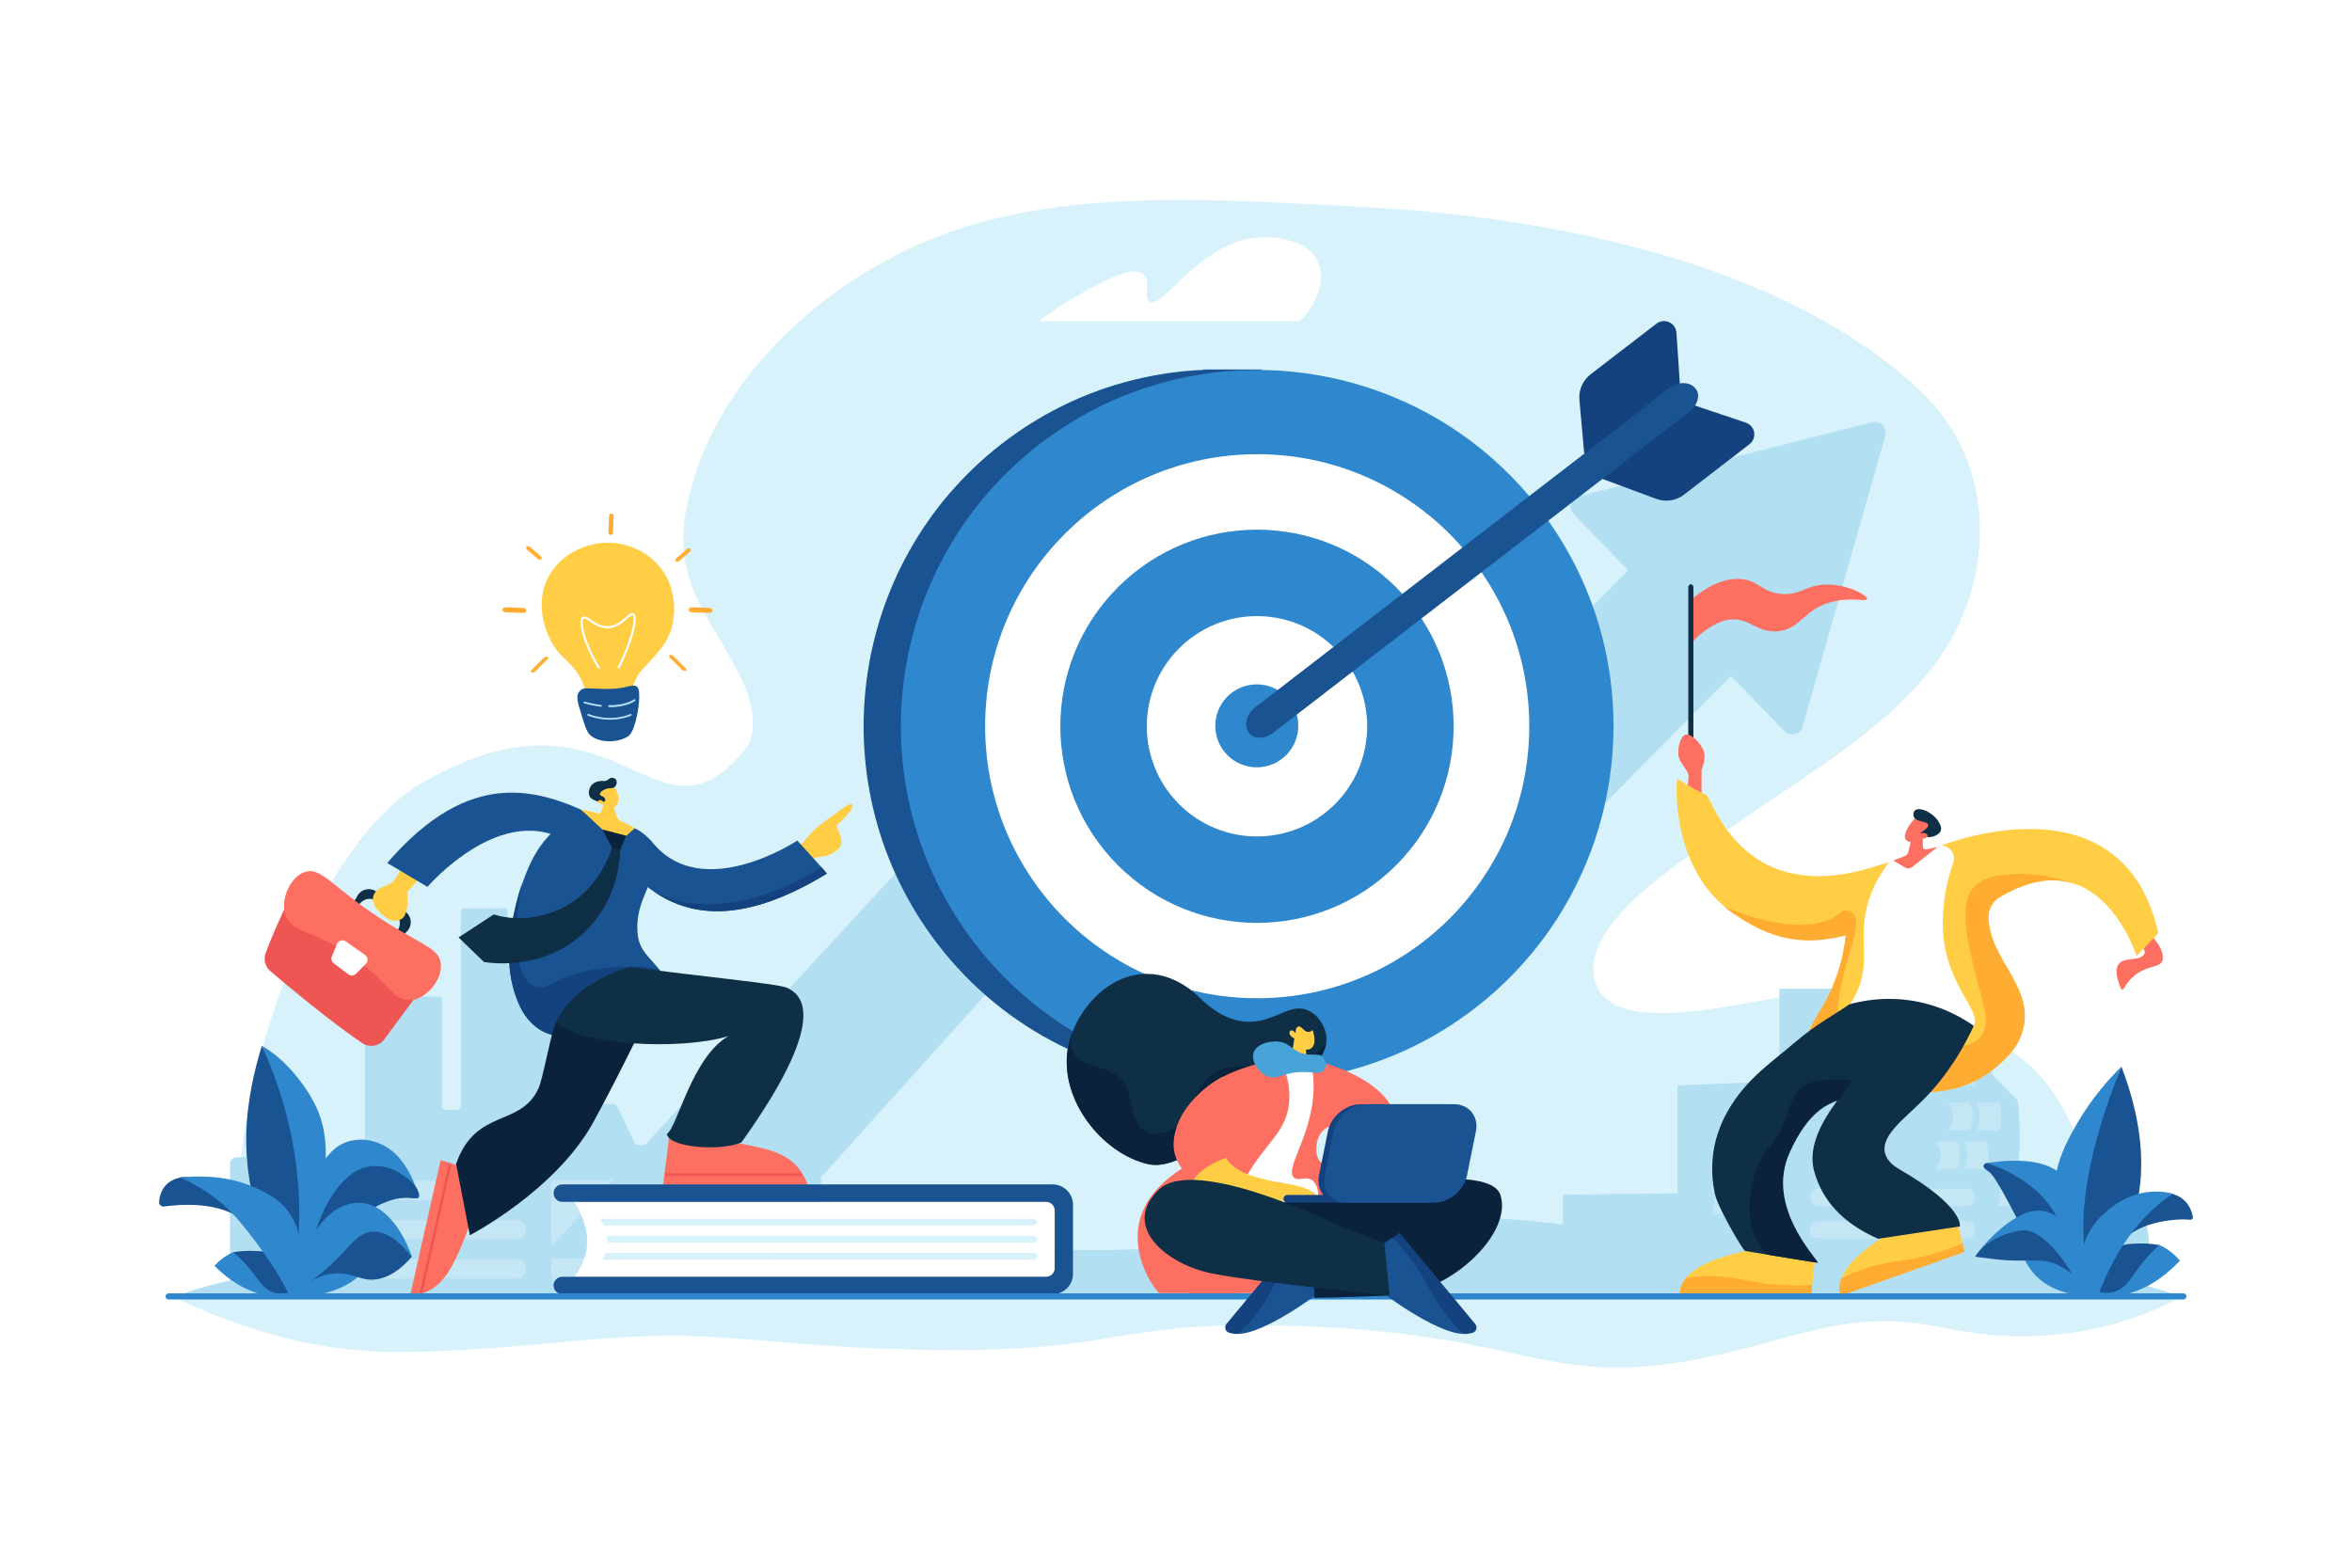 <?xml version="1.0" encoding="utf-8"?>
<!-- Generator: Adobe Illustrator 24.1.2, SVG Export Plug-In . SVG Version: 6.00 Build 0)  -->
<svg version="1.1" xmlns="http://www.w3.org/2000/svg" xmlns:xlink="http://www.w3.org/1999/xlink" x="0px" y="0px"
	 viewBox="0 0 2475 1650" style="enable-background:new 0 0 2475 1650;" xml:space="preserve">
<style type="text/css">
	.st0{fill:#FFFFFF;}
	.st1{fill:#D8F2FB;}
	.st2{fill:#B3DFF2;}
	.st3{opacity:0.22;fill:#B3DFF2;}
	.st4{opacity:0.22;fill:#FFFFFF;}
	.st5{fill:#1A5392;}
	.st6{fill:#2F87CE;}
	.st7{fill:#13427F;}
	.st8{fill:#FFCE45;}
	.st9{fill:#FFAC33;}
	.st10{fill:#0F2F46;}
	.st11{fill:#EF5552;}
	.st12{fill:#FD6F61;}
	.st13{fill:#0A223C;}
	.st14{clip-path:url(#SVGID_2_);}
	.st15{fill:#48A4D8;}
</style>
<g id="Background">
	<g>
		<g>
			<rect class="st0" width="2475" height="1650"/>
		</g>
	</g>
</g>
<g id="Illustration">
	<g>
		<path class="st1" d="M2127.41,1114.24c-70.56-54.6-152.04-71.55-239.63-66.28c-44.28,2.66-187.32,47.13-208.51-12.82
			c-22.87-64.7,109.89-141.29,150.1-169.63c68.17-48.04,144.79-90.97,198.63-156.07c74.24-89.76,76.57-220.08-8.19-299.19
			c-93.3-87.08-228.05-136.33-350.83-162.42c-78.89-16.76-161.2-26.54-241.76-30.41c-141.57-6.81-304.19-20.79-439.21,31.05
			C866.62,295.08,750.4,399.9,723.15,530.66c-18.07,86.74,27.81,119.32,59.76,189.9c8.02,17.72,15.6,49.84,1.57,67.46
			c-95.09,119.39-134.76-85.3-342.41,37.31c-117.27,69.25-206.79,339.68-188.89,480.19c0.75,5.86,4.48,29.33,10.12,58.33h1903.23
			c3.73-4,7.27-8.91,10.55-13.74C2223,1282.49,2191.52,1163.85,2127.41,1114.24z"/>
		<path class="st2" d="M2292.66,1363.62c-101.03-33.55-181.19-39.96-236.05-39.52c-38.59,0.31-69.85-26.38-196.8-18.25
			c-144.54,9.25-164.24-22.44-329.1-24.84c-221.78-3.22-209.38,38.19-402.1,34.55c-252.91-4.78-238.25-50.38-394.36-34.56
			c-156.11,15.82-195.35,60.3-287.8,48.16c-37.49-4.92-82.81,2.72-146.36,9.08c-49.17,4.92-88,16.33-113.4,25.36
			c279.99,0.13,779.71,0.25,1059.7,0.25C1520.53,1363.87,2018.52,1363.75,2292.66,1363.62z"/>
		<g>
			<path class="st2" d="M1872.35,1040.65h73.85c1.64,0,2.96,1.33,2.96,2.97v54.34c0,1.64,1.33,2.97,2.97,2.97h10.5
				c0.81,0,1.58-0.33,2.14-0.92c10.22-10.68,20.44-21.35,30.66-32.03c0.35-0.36,0.6-0.8,0.73-1.29c0.96-3.71,1.85-62.13,1.9-67.88
				c0.05-4.86-0.51-9.13-1.24-12.63c-0.38-1.83,1.03-3.55,2.91-3.55H2064c1.87,0,3.26,1.71,2.91,3.54
				c-1.53,7.86-2.72,71.07-2.62,82.11c0.1,10.38,1.33,19.49,2.85,26.95c0.28,1.38,1.5,2.37,2.91,2.37h23.1
				c1.79,0,3.16,1.58,2.94,3.36c-0.38,3-0.66,6.23-0.78,9.66c-0.26,7.37,0.28,13.94,1.11,19.5c0.09,0.62,0.38,1.18,0.82,1.63
				c8.4,8.56,16.81,17.13,25.21,25.69c0.34,0.35,0.6,0.77,0.73,1.24c1.45,4.96,3.84,51.45,0.8,63.33c-0.48,1.88,0.92,3.72,2.87,3.72
				h18.18c2.03,0,3.48,2,2.81,3.92c-1.55,4.43-3.07,10.61-3.07,18.06c0.01,8.62,2.06,15.54,3.82,20c0.45,1.14,1.54,1.89,2.76,1.89
				h100.05c1.28,0,2.41,0.82,2.82,2.03c3.04,9.08,5.88,20.53,7,33.92c2.06,24.74-2.69,45.11-7.01,58.19
				c-0.4,1.22-1.53,2.04-2.81,2.04l-606.64,0.49l0-108.86l120.48-1.46l0-113.51l107.1-4.48L1872.35,1040.65z"/>
			<path class="st3" d="M1787.59,1236.88h23.46c1.22-2.86,2.85-7.68,2.97-13.83c0.13-6.89-1.7-12.25-2.97-15.22
				c-7.82,0-15.64,0-23.46,0c1.58,1.63,4.24,4.85,5.35,9.6C1795.35,1227.69,1788.45,1235.89,1787.59,1236.88z"/>
			<path class="st3" d="M1791.81,1189.73h23.46c1.3-4.25,2.66-10.71,2.03-18.51c-0.33-4.11-1.14-7.66-2.03-10.54
				c-7.82,0-15.64,0-23.46,0c1.04,2.61,2.08,6.01,2.54,10.07C1795.3,1179.16,1793.27,1185.97,1791.81,1189.73z"/>
			<path class="st3" d="M1774.24,1277.7h23.46c1.22-2.86,2.85-7.68,2.97-13.83c0.13-6.89-1.7-12.25-2.97-15.22
				c-7.82,0-15.64,0-23.46,0c1.58,1.63,4.24,4.85,5.35,9.6C1782,1268.5,1775.1,1276.71,1774.24,1277.7z"/>
			<g>
				<path class="st4" d="M2080.34,1189.89h23.46c1.3-4.25,2.66-10.71,2.03-18.51c-0.33-4.11-1.14-7.66-2.03-10.54
					c-7.82,0-15.64,0-23.46,0c1.04,2.61,2.08,6.01,2.54,10.07C2083.84,1179.32,2081.81,1186.13,2080.34,1189.89z"/>
				<path class="st4" d="M2049.43,1189.89h23.46c1.22-2.86,2.85-7.68,2.97-13.83c0.13-6.89-1.7-12.25-2.97-15.22
					c-7.82,0-15.64,0-23.46,0c1.58,1.63,4.24,4.85,5.35,9.6C2057.19,1180.7,2050.29,1188.91,2049.43,1189.89z"/>
				<path class="st4" d="M2101.81,1269.19h23.46c1.3-4.25,2.66-10.71,2.03-18.51c-0.33-4.11-1.14-7.66-2.03-10.54
					c-7.82,0-15.64,0-23.46,0c1.04,2.61,2.08,6.01,2.54,10.07C2105.31,1258.62,2103.28,1265.43,2101.81,1269.19z"/>
				<path class="st4" d="M2053.65,1142.74h23.46c1.3-4.25,2.66-10.71,2.03-18.51c-0.33-4.11-1.14-7.66-2.03-10.54
					c-7.82,0-15.64,0-23.46,0c1.04,2.61,2.08,6.01,2.54,10.07C2057.15,1132.17,2055.12,1138.98,2053.65,1142.74z"/>
				<path class="st4" d="M2067,1230.71h23.46c1.3-4.25,2.66-10.71,2.03-18.51c-0.33-4.11-1.14-7.66-2.03-10.54
					c-7.82,0-15.64,0-23.46,0c1.04,2.61,2.08,6.01,2.54,10.07C2070.5,1220.14,2068.46,1226.95,2067,1230.71z"/>
				<path class="st4" d="M2036.09,1230.71h23.46c1.22-2.86,2.85-7.68,2.97-13.83c0.13-6.89-1.7-12.25-2.97-15.22
					c-7.82,0-15.64,0-23.46,0c1.58,1.63,4.24,4.85,5.35,9.6C2043.85,1221.52,2036.94,1229.72,2036.09,1230.71z"/>
				<path class="st4" d="M1814.16,1237.19h23.46c1.3-4.25,2.66-10.71,2.03-18.51c-0.33-4.11-1.14-7.66-2.03-10.54
					c-7.82,0-15.64,0-23.46,0c1.04,2.61,2.08,6.01,2.54,10.07C1817.65,1226.62,1815.62,1233.43,1814.16,1237.19z"/>
				<path class="st4" d="M1800.81,1278.01h23.46c1.3-4.25,2.66-10.71,2.03-18.51c-0.33-4.11-1.14-7.66-2.03-10.54
					c-7.82,0-15.64,0-23.46,0c1.04,2.61,2.08,6.01,2.54,10.07C1804.31,1267.44,1802.27,1274.25,1800.81,1278.01z"/>
				<path class="st4" d="M1913.68,1269.44h155.77c5.08,0,9.23-4.15,9.23-9.23c0-5.08-4.15-9.23-9.23-9.23h-155.77
					c-5.08,0-9.23,4.15-9.23,9.23C1904.45,1265.29,1908.61,1269.44,1913.68,1269.44z"/>
				<path class="st4" d="M1913.68,1303.62h155.77c5.08,0,9.23-4.15,9.23-9.23c0-5.08-4.15-9.23-9.23-9.23h-155.77
					c-5.08,0-9.23,4.15-9.23,9.23C1904.45,1299.46,1908.61,1303.62,1913.68,1303.62z"/>
			</g>
		</g>
		<g>
			<path class="st2" d="M861.52,1218h-43.6c-1.81,0-3.92-1.99-3.92-3.8v-49.05c0-1.81-0.83-3.15-2.64-3.15h-87.63
				c-1.81,0-3.73,1.34-3.73,3.15v36.58c0,1.81-1.01,3.27-2.82,3.27h-46.1c-1.26,0-2.4-0.71-2.95-1.84l-19.06-39.35
				c-0.55-1.13-1.69-1.81-2.95-1.81h-12.74c-1.81,0-3.38-1.55-3.38-3.36v-46.31c0-1.81-1.36-3.33-3.18-3.33h-7.35
				c-1.81,0-3.48-1.42-3.48-3.23v-25.42c0-1.81-1.27-3.36-3.08-3.36h-22.64c-1.81,0-3.29-1.39-3.29-3.2v-52.39
				c0-1.81-1.46-3.42-3.27-3.42h-46.27c-1.81,0-3.47-1.33-3.47-3.14v-56c0-1.81-1.28-2.87-3.09-2.87h-42.1
				c-1.81,0-3.82,1.06-3.82,2.87v204.73c0,2.42-1.43,4.41-3.85,4.41h-12.78c-1.81,0-3.37-1.48-3.37-3.29v-113.02
				c0-1.81-1.37-2.69-3.18-2.69h-73.84c-1.81,0-3.97,0.88-3.97,2.69v162.51c0,1.81-0.77,3.8-2.58,3.8H249.33
				c-3.87,0-7.33,3-7.33,6.87v132.54c0,1.86,0.9,3.64,2.22,4.96c1.32,1.32,3.18,2.05,5.04,2.05l343.48-0.28l268.36,0.36
				c1.81,0,2.9-1.47,2.9-3.28v-140.46C864,1218.94,863.33,1218,861.52,1218z"/>
			<g>
				<path class="st4" d="M698.36,1348.67H585.13c-2.78,0-5.05-2.27-5.05-5.05v-96.79c0-2.78,2.27-5.05,5.05-5.05h113.23
					c2.78,0,5.05,2.27,5.05,5.05v96.79C703.41,1346.4,701.14,1348.67,698.36,1348.67z"/>
				<path class="st4" d="M544.79,1262.96H276.9c-4.7,0-8.54-4.59-8.54-10.2c0-5.61,3.84-10.2,8.54-10.2h267.88
					c4.7,0,8.54,4.59,8.54,10.2C553.33,1258.37,549.48,1262.96,544.79,1262.96z"/>
				<path class="st4" d="M544.79,1304.37H276.9c-4.7,0-8.54-4.59-8.54-10.2c0-5.61,3.84-10.2,8.54-10.2h267.88
					c4.7,0,8.54,4.59,8.54,10.2C553.33,1299.78,549.48,1304.37,544.79,1304.37z"/>
				<path class="st4" d="M544.79,1345.78H276.9c-4.7,0-8.54-4.59-8.54-10.2c0-5.61,3.84-10.2,8.54-10.2h267.88
					c4.7,0,8.54,4.59,8.54,10.2C553.33,1341.19,549.48,1345.78,544.79,1345.78z"/>
				<path class="st4" d="M595.22,1198.87h-25.93c-1.43-4.7-2.94-11.84-2.24-20.46c0.37-4.54,1.26-8.47,2.24-11.65
					c8.64,0,17.29,0,25.93,0c-1.15,2.88-2.3,6.64-2.81,11.13C591.35,1187.19,593.6,1194.71,595.22,1198.87z"/>
				<path class="st4" d="M616.18,1154.61h-25.93c-1.35-3.16-3.15-8.48-3.28-15.28c-0.14-7.61,1.88-13.54,3.28-16.82
					c8.64,0,17.29,0,25.93,0c-1.75,1.8-4.68,5.36-5.92,10.61C607.61,1144.45,615.24,1153.52,616.18,1154.61z"/>
				<path class="st4" d="M799.09,1214.4h-25.93c-1.35-3.16-3.15-8.48-3.28-15.28c-0.14-7.61,1.88-13.54,3.28-16.82
					c8.64,0,17.29,0,25.93,0c-1.75,1.8-4.68,5.36-5.92,10.61C790.51,1204.24,798.14,1213.31,799.09,1214.4z"/>
				<path class="st4" d="M814.62,1268.75h-25.93c-1.43-4.7-2.94-11.84-2.24-20.46c0.37-4.54,1.26-8.47,2.24-11.65
					c8.64,0,17.29,0,25.93,0c-1.15,2.88-2.3,6.64-2.81,11.13C810.75,1257.07,812.99,1264.59,814.62,1268.75z"/>
				<path class="st4" d="M848.78,1268.75h-25.93c-1.35-3.16-3.15-8.48-3.28-15.28c-0.14-7.61,1.88-13.54,3.28-16.82
					c8.64,0,17.29,0,25.93,0c-1.75,1.8-4.68,5.36-5.92,10.61C840.2,1258.59,847.83,1267.66,848.78,1268.75z"/>
				<path class="st4" d="M799.86,1315.34h-25.93c-1.43-4.7-2.94-11.84-2.24-20.46c0.37-4.54,1.26-8.47,2.24-11.65
					c8.64,0,17.29,0,25.93,0c-1.15,2.88-2.3,6.64-2.81,11.13C796,1303.66,798.24,1311.18,799.86,1315.34z"/>
				<path class="st4" d="M834.03,1315.34H808.1c-1.35-3.16-3.15-8.48-3.28-15.28c-0.14-7.61,1.88-13.54,3.28-16.82
					c8.64,0,17.29,0,25.93,0c-1.75,1.8-4.68,5.36-5.92,10.61C825.45,1305.18,833.08,1314.25,834.03,1315.34z"/>
			</g>
		</g>
		<path class="st2" d="M1981.1,447.53c-2.83-2.91-6.99-4.1-10.93-3.1l-308.76,77.81c-3.94,0.99-7.04,4.01-8.15,7.91
			c-1.11,3.9-0.05,8.1,2.78,11.02l57.29,59.03l-263.8,266.58c-4.5,4.55-10.64,6.87-17.05,6.87H994.69c-6.7,0-13.09,2.8-17.63,7.73
			l-408.32,443.26h218.23l259.17-287.9c4.55-5.05,11.02-7.93,17.81-7.93h433.32c6.4,0,12.54-2.32,17.05-6.87l307.09-310.5
			l56.39,58.16c2.83,2.91,6.99,4.13,10.93,3.14c3.94-0.99,7.04-3.99,8.15-7.9l87-306.29
			C1984.99,454.63,1983.93,450.44,1981.1,447.53z"/>
		<g>
			<path class="st5" d="M1576.38,535.4c-64.16-83.74-156.55-133.05-253.31-144.03l5.8-2.5h-33.58c-9.4,0-18.82,0-28.24,0h-0.77
				l0.11,0.43c-28.47,1.13-56.92,5.73-84.75,13.49c-45.04,12.57-88.47,34.04-127.78,64.54
				c-162.94,126.44-193.17,361.94-67.54,525.92c71.63,93.49,178.46,143.59,287.27,145.94l5.04-0.13c1.84,0.01,3.68-0.2,5.52-0.2
				h48.7l-6.03-2.54c64.17-7.88,127.13-32.56,182.04-75.17c60.97-47.31,103.35-109.82,125.94-178.19
				C1672.58,768.58,1655,638.03,1576.38,535.4z"/>
			<path class="st6" d="M1678.66,883.02c-22.74,68.37-65.39,130.94-126.75,178.25c-163.99,126.45-399.43,96.02-525.88-67.97
				C899.59,829.32,930.02,593.87,1094,467.43c39.56-30.5,83.27-51.87,128.6-64.44c142.63-39.56,301.33,7.97,397.28,132.41
				C1699.01,638.03,1716.7,768.64,1678.66,883.02z"/>
			<circle class="st0" cx="1322.95" cy="764.35" r="286.29"/>
			
				<ellipse transform="matrix(0.707 -0.707 0.707 0.707 -152.991 1159.342)" class="st6" cx="1322.95" cy="764.35" rx="206.97" ry="206.97"/>
			
				<ellipse transform="matrix(0.707 -0.707 0.707 0.707 -152.991 1159.342)" class="st0" cx="1322.95" cy="764.35" rx="115.97" ry="115.97"/>
			
				<ellipse transform="matrix(0.993 -0.115 0.115 0.993 -79.076 157.102)" class="st6" cx="1322.95" cy="764.35" rx="43.68" ry="43.68"/>
			<g>
				<g>
					<path class="st7" d="M1768.9,421.96l-89.34,68.89l-9.39,7.24l-2.63-21.35l-0.54-0.01v-0.01l-4.98-55.93
						c-1.03-10.38,3.63-20.55,11.88-26.91l69.14-53.21c3.81-2.94,9-3.54,13.38-1.56c2.01,0.91,3.76,2.29,5.05,4
						c1.52,1.99,2.47,4.42,2.64,7.01L1768.9,421.96z"/>
					<path class="st7" d="M1840.99,467.51l-69.01,53.21c-8.26,6.36-19.21,8.03-28.99,4.4l-72.82-27.03l9.39-7.24l89.34-68.89
						l68.27,22.88c1.73,0.58,3.29,1.5,4.6,2.68c2.14,1.94,3.61,4.56,4.11,7.51C1846.68,459.77,1844.79,464.57,1840.99,467.51z"/>
				</g>
				<path class="st5" d="M1784.59,409.53l-0.79-1.02c-5-6.48-17.59-7.46-26.74-0.4l-436.73,336.76
					c-9.15,7.06-11.41,19.48-6.41,25.96l0.79,1.02c5,6.48,16.47,6.02,25.63-1.04l436.74-336.76
					C1786.23,426.99,1789.59,416.01,1784.59,409.53z"/>
			</g>
		</g>
		<g>
			<g>
				<g>
					<path class="st8" d="M662.53,739.69c0.54-10.78,5.36-24.82,10.55-31.54c5.19-6.72,10.9-10.75,23.95-27.55
						c15.07-19.39,17.52-53.7,1.18-78.6c-13.71-20.9-38.46-31.84-62.34-30.64c-26.11,1.3-51.31,17.13-61.19,40.88
						c-11.54,27.73-0.24,61.59,17.15,78.73c8.78,8.66,18.33,17.46,22.16,29.82c3.68,11.92,3.54,17.28,6.01,24.99
						c2.47,7.71,11.2,15.12,21.03,15.65C650.28,761.92,662,750.47,662.53,739.69z"/>
					<path class="st0" d="M629.58,703.9l1.91-1.18c-8.5-13.76-13-25.07-15.27-32.14c-3.1-9.64-3.49-15.71-2.83-18.18
						c0.18-0.66,0.41-0.99,0.57-1.08c1.45-0.78,3.88,0.87,6.97,2.95c4.59,3.1,10.87,7.35,19.22,6.95
						c9.03-0.43,15.29-5.97,19.85-10.01c2.46-2.18,4.8-4.25,5.9-3.72c0.08,0.04,0.27,0.24,0.45,0.75
						c1.71,4.86-1.32,23.38-16.65,54.49l2.01,0.99c14.64-29.71,18.95-49.97,16.75-56.22c-0.36-1.02-0.9-1.7-1.62-2.04
						c-2.45-1.13-4.92,1.05-8.34,4.08c-4.32,3.82-10.23,9.05-18.47,9.45c-7.6,0.37-13.29-3.48-17.85-6.57
						c-3.71-2.51-6.64-4.49-9.29-3.07c-0.79,0.42-1.35,1.25-1.68,2.48C609.48,658.28,614.03,678.72,629.58,703.9z"/>
					<path class="st5" d="M670.95,723.47c-4.22-4.95-11.13,1.6-30.2,1.64c-22.37,0.05-27.26-2.73-31.03,2.81
						c-0.63,0.92-4.3,3.04-0.34,16c4.79,15.7,7.3,26.24,12.07,30.19c9.74,8.06,28.86,7.96,39.84,0.67
						C669.57,769.3,675.82,729.18,670.95,723.47z"/>
				</g>
				<g>
					<path class="st2" d="M632.34,743.8c0.48,0,0.89-0.36,0.94-0.84c0.06-0.52-0.32-0.99-0.84-1.05
						c-5.48-0.61-11.29-1.78-17.26-3.46c-0.5-0.14-1.03,0.15-1.17,0.66c-0.14,0.5,0.15,1.03,0.66,1.17
						c6.07,1.71,11.98,2.89,17.57,3.52C632.27,743.8,632.31,743.8,632.34,743.8z"/>
				</g>
				<g>
					<path class="st2" d="M641.55,744.33c18.06,0,26.42-6.38,26.78-6.66c0.41-0.32,0.49-0.92,0.16-1.33
						c-0.32-0.41-0.92-0.62-1.33-0.3l0,0c-0.08,0.06-8.45,6.52-26.21,6.11c0,0-0.01,0-0.01,0c-0.52,0-0.94,0.56-0.95,1.08
						c0,0.52,0.42,1.02,0.94,1.02C641.14,744.26,641.34,744.33,641.55,744.33z"/>
				</g>
				<g>
					<path class="st2" d="M641.84,757.52c3.46,0,6.52-0.28,9.08-0.66c8.07-1.19,12.94-3.54,13.15-3.64c0.47-0.23,0.67-0.8,0.44-1.27
						c-0.23-0.47-0.8-0.67-1.27-0.44l0,0c-0.05,0.02-4.87,2.34-12.67,3.48c-7.19,1.05-18.46,1.3-31.33-3.52
						c-0.49-0.18-1.04,0.07-1.22,0.56c-0.18,0.49,0.07,1.04,0.56,1.22C627.28,756.51,635.27,757.52,641.84,757.52z"/>
				</g>
			</g>
			<g>
				<path class="st9" d="M711.74,587.51c-1.11,0.94-1.42,2.4-0.69,3.25l0.02,0.03c0.73,0.85,2.21,0.78,3.32-0.17l11.52-9.83
					c1.11-0.94,1.42-2.4,0.69-3.25l-0.02-0.03c-0.73-0.85-2.21-0.78-3.32,0.17L711.74,587.51z"/>
				<path class="st9" d="M568.92,585.32c1.11,0.94,1.42,2.4,0.69,3.25l-0.02,0.03c-0.73,0.85-2.21,0.78-3.32-0.17l-11.52-9.83
					c-1.11-0.94-1.42-2.4-0.69-3.25l0.02-0.03c0.73-0.85,2.21-0.78,3.32,0.17L568.92,585.32z"/>
				<path class="st9" d="M728.12,639.15c-1.78-0.07-3.26,1.06-3.32,2.51l0,0.05c-0.05,1.45,1.35,2.68,3.12,2.75l18.52,0.68
					c1.78,0.07,3.26-1.06,3.32-2.51l0-0.05c0.05-1.45-1.35-2.68-3.12-2.75L728.12,639.15z"/>
				<path class="st9" d="M532.01,639.15c-1.78-0.07-3.26,1.06-3.32,2.51l0,0.05c-0.05,1.45,1.35,2.68,3.12,2.75l18.52,0.68
					c1.78,0.07,3.26-1.06,3.32-2.51l0-0.05c0.05-1.45-1.35-2.68-3.12-2.75L532.01,639.15z"/>
				<path class="st9" d="M645.64,543.53c0.06-1.61-0.96-2.95-2.28-3l-0.04,0c-1.32-0.05-2.43,1.22-2.49,2.83l-0.62,16.77
					c-0.06,1.61,0.96,2.96,2.28,3l0.04,0c1.32,0.05,2.43-1.22,2.49-2.83L645.64,543.53z"/>
				<g>
					<path class="st9" d="M704.76,689.44l0.03-0.01c1.1-0.37,2.96,0.29,4.15,1.47l12.44,12.3c1.19,1.18,1.27,2.44,0.17,2.81
						l-0.03,0.01c-1.1,0.37-2.96-0.29-4.15-1.47l-12.44-12.3C703.74,691.07,703.66,689.81,704.76,689.44z"/>
					<path class="st9" d="M559.49,705.03l12.44-12.3c1.19-1.18,3.05-1.84,4.15-1.47l0.03,0.01c1.1,0.37,1.02,1.63-0.17,2.81
						l-12.44,12.3c-1.19,1.18-3.05,1.84-4.15,1.47l-0.03-0.01C558.22,707.47,558.3,706.21,559.49,705.03z"/>
				</g>
			</g>
		</g>
		<g>
			<path class="st0" d="M1367.89,338.01c19.36-19.54,26.96-44.53,18.76-62.47c-10.75-23.49-45.14-27.29-64.83-25.39
				c-60.44,5.82-98.69,76.44-112.38,67.53c-6.76-4.4,2.59-21.64-6.48-29.17c-10.37-8.61-34.5,3.98-59.43,17.29
				c-21.78,11.63-38.65,23.42-50.18,32.21H1367.89z"/>
		</g>
		<g>
			<path class="st8" d="M833.59,895.13l12.05-8.87c0,0,8.98-12.58,20.78-20.76c11.8-8.18,28.96-23.01,30.7-18.14
				c1.65,4.62-13.64,18.36-16.19,21.07c-2.54,2.71,11.21,17.06,0.07,26.26c-11.13,9.2-18.64,5.57-24.14,8.89
				c-5.49,3.33-9.18,8.48-9.18,8.48L833.59,895.13z"/>
			<g>
				<path class="st10" d="M370.92,951.28l4.6-7.19c3.43-7.92,13.25-10.73,20.35-5.82l30.47,21.06c6.92,4.78,7.93,14.62,2.13,20.71
					l-6.17,6.48l-5.33-5.28l0.6-0.72c5.2-6.23,3.88-15.59-2.84-20.13l-17.83-12.04c-6.27-4.24-14.79-2.58-19.02,3.69l-1.17,1.74
					L370.92,951.28z"/>
				<path class="st11" d="M315.88,922.52c0,0-23.86,46.69-36.38,80.67c-2.48,6.72-0.5,14.29,4.96,18.93
					c18.93,16.1,64.3,54,96.74,75.76c7.58,5.08,17.82,3.32,23.24-4.02l56.52-76.45L315.88,922.52z"/>
				<path class="st12" d="M320.32,917.95c-14.9,5.36-25,28-20.29,44.24c5.77,19.9,29.8,16.48,68.36,42.55
					c38.88,26.29,45.03,50.44,64.77,47.88c16.82-2.18,32.56-22.33,30.69-38.51c-1.84-15.89-19.68-19.57-57.37-43.34
					C350.67,935.58,338.58,911.38,320.32,917.95z"/>
				<path class="st0" d="M354.69,993.48l-5.46,13.15c-1.07,2.59-0.26,5.57,1.97,7.26l15.38,11.61c2.45,1.85,5.9,1.61,8.07-0.57
					l10.35-10.42c2.68-2.7,2.29-7.16-0.81-9.35l-20.27-14.33C360.7,988.54,356.21,989.84,354.69,993.48z"/>
			</g>
			<path class="st8" d="M423.52,912.45c-1.59,2.81-3.27,5.57-5.04,8.27c-2.62,4-4.5,7.88-9.03,10c-4.75,2.22-9.92,3.33-13.64,7.31
				c-5.39,5.77-3.86,13.26,0.8,18.79c4.07,4.83,10.81,11.24,17.24,12.39c3.4,0.61,8.94-1.13,11.01-4.1
				c6.16-8.83,3.53-25.97,3.53-25.97l28.21-32.2L423.52,912.45z"/>
			<path class="st5" d="M624.88,858.24c6.77,3.2,10.14,5.59,14.93,9.09c0.18,0.36,4.66,10.8-4.36,21.54
				c-8.47,10.08-28.05,2.93-35.65-0.93c0.06-0.07,0.11-0.13,0.13-0.15c0.01-0.01,0.01-0.01,0.01-0.01
				c-70.06-47.43-150.16,45.63-150.16,45.63l-42.31-25.1C495.36,806.36,566.76,830.79,624.88,858.24z"/>
			<path class="st5" d="M652.19,873.53c12.67-11.98,33.47,11.9,33.46,11.9c52.2,66.58,153.38-0.75,153.38-0.75l25.38,28.13l2.25,2.5
				c0.03,0.04,0.07,0.08,0.11,0.12l3.53,3.91c-0.18,0.11-0.37,0.22-0.55,0.33c-85.03,51.81-140.49,46.08-180.4,19.64
				c-13.83-9.15-25.79-20.79-36.48-33.38c-3.84-4.52-7.5-9.19-10.99-13.98C641.84,891.55,642,883.18,652.19,873.53z"/>
			<path class="st5" d="M549.81,929.44l-0.01,0.03c-2.38,7.15-4.66,14.33-6.43,21.52c-8.74,35.45-12.47,71.26,2.78,105.94
				c7.12,16.21,19.5,29.21,37.3,32.92c20.22,4.23,42.14-2.96,60.96-9.93c19.95-7.37,71.66-29.14,50.07-58.53
				c-0.03-0.04-0.07-0.09-0.1-0.13c-9.03-12.17-20.47-19.39-23.02-35.49c-2.29-14.51,0.84-29.63,6.62-42.98
				c7-16.2,13.18-34.59,1.79-50.45c-1.58-2.2-3.47-4.37-5.68-6.49c-11.72-11.25-29.74-24.26-46.19-26.68
				c-13.87-2.05-29.04,2.55-39.95,11.03C568.74,885.14,557.37,906.74,549.81,929.44z"/>
			<path class="st7" d="M549.38,929.33c-2.41,7.14-4.45,14.4-6.22,21.59c-8.74,35.45-12.36,71.3,2.88,105.97
				c7.12,16.21,19.56,29.23,37.36,32.94c20.22,4.23,42.16-2.95,60.99-9.92c19.95-7.37,71.67-29.14,50.08-58.52
				c-5.01-2.1-11.8-3.54-20.91-3.83c-39.31-1.27-73.08,5.68-94.33,18.79c-8.3,5.11-19.13,3.11-25.04-4.64
				C543.07,1017.1,538.91,984.69,549.38,929.33z"/>
			<g>
				<path class="st12" d="M508.87,1234.89c-4.22,20.01-13.07,56.14-29.4,89.95c-6.55,13.56-14.41,26.97-29.61,34.32
					c-7.12,3.44-13.79,4.56-18.43,4.95c10.76-47.69,21.52-95.38,32.27-143.07C478.76,1225.66,493.82,1230.27,508.87,1234.89z"/>
				<path class="st11" d="M472.02,1226.57l-29.93,132.66c-0.16,0.72,0.29,1.43,1.01,1.59c0.72,0.16,1.43-0.29,1.59-1.01
					l29.93-132.66c0.16-0.72-0.29-1.43-1.01-1.59C472.9,1225.4,472.19,1225.85,472.02,1226.57z"/>
			</g>
			<path class="st13" d="M494.43,1300.11c0,0,90.82-47.18,130.3-119.64c15.45-28.35,30.6-58.22,43.32-84.08
				c19.8-40.24,33.72-70.78,33.72-70.78l-0.98-0.36c-21.97-7.95-40.37-5.03-60.49,2.98c-12.33,6.52-26.97,14.47-37.24,24
				c-2.98,2.76-5.49,6.93-8.31,10.5c-2.88,4.36-6.95,7.69-9.09,12.62c-0.72,1.65-1.56,2.85-2.19,4.56
				c-4.65,12.66-12.44,56.65-17.11,66.35c-19.51,40.54-65.69,19.83-86.42,78.69L494.43,1300.11z"/>
			<g>
				<path class="st8" d="M640.64,825.34c0,0,4.45,0.28,7.42,5.65c2.97,5.37,4.55,12.04,0.34,16.9c-4.21,4.87-14.7,0.15-19.11-6.35
					C624.88,835.04,640.64,825.34,640.64,825.34z"/>
				<path class="st10" d="M629.54,843.75c-4.98-1.84-7.47-2.77-8.89-5.38c-2.19-4.02-0.57-9.41,2.24-12.41
					c2.93-3.12,7.29-3.81,8.84-3.96c2.99-0.3,4.09,0.57,6.51-0.45c2.45-1.03,2.74-2.52,4.92-2.86c1.64-0.26,3.79,0.23,4.92,1.69
					c1.56,2.02,0.98,5.64-0.87,7.58c-2.76,2.9-6.67,0.31-12.13,3.58c-0.67,0.4-4.21,2.51-3.86,4.46c0.37,2.01,4.65,1.98,5.55,4.86
					c0.38,1.22,0.09,2.75-0.79,3.53C634.62,845.6,632.14,844.71,629.54,843.75z"/>
				<path class="st8" d="M636.12,844.92c0,0-4.18-4.67-6.46-2.19C627.39,845.22,632.28,847.64,636.12,844.92z"/>
			</g>
			<path class="st7" d="M689.36,939.31c39.91,26.44,95.37,32.17,180.4-19.64c-0.83-1.42-1.83-2.83-2.98-4.24
				c-0.04-0.04-0.08-0.08-0.11-0.12c-0.69-0.84-1.44-1.67-2.25-2.5C864.42,912.81,768.64,978.53,689.36,939.31z"/>
			<path class="st8" d="M649.28,888.08l18.58-16.25c0,0-15.28-11.71-57.63-20.21C617.82,856.94,649.28,888.08,649.28,888.08z"/>
			<g>
				<path class="st10" d="M645.35,887.76c-1.66,6.37-13.6,47.99-53.58,67.86c-9.38,4.66-32.31,14.06-59.78,9.7
					c-5.18-0.82-9.44-1.96-12.43-2.88c-12.32,8.08-24.64,16.15-36.97,24.23c8.87,8.6,17.74,17.2,26.61,25.8
					c5.64,0.98,64.29,10.18,107.72-33.15c35.98-35.9,35.84-81.07,35.61-89.06C650.21,889.48,647.67,888.54,645.35,887.76z"/>
				<polygon class="st13" points="658.98,879.59 652.67,894.35 643.95,892.27 633.83,873.03 				"/>
			</g>
			<path class="st8" d="M645.44,845.58c0,0,1.78,18.83,10.86,20.77c-8.85,4.34-12.55,6.7-12.55,6.7l-13.65-15.59
				c0,0,3.17-1.6,5.44-14.08L645.44,845.58z"/>
			<g>
				<g>
					<path class="st12" d="M840.7,1229.96c-10.88-13.69-26.23-18.59-41.42-22.13c-37.89-8.83-74-12.59-95.19-12.31
						c-1.24,16.27-4.89,35.56-6.13,51.82c50.65,0.04,101.29,0.08,151.94,0.12C848.45,1242.87,845.8,1236.38,840.7,1229.96z"/>
					<path class="st11" d="M842.54,1235.03l-140.89-0.11c-0.76,0-1.38,0.62-1.38,1.38c0,0.76,0.62,1.38,1.38,1.38l140.89,0.11
						c0.76,0,1.38-0.62,1.38-1.38C843.92,1235.65,843.31,1235.03,842.54,1235.03z"/>
				</g>
				<path class="st10" d="M585.48,1075.87c0,0,10.62-35.35,72.73-56.87c2.83-0.98,5.81-1.27,8.78-0.85
					c67.75,9.4,154.37,17.37,161.76,21.73c8.18,4.82,52.35,21.65-48.65,162.65c-23.83,9.67-77.33,4.83-78.33-9.17
					c11-6.5,26.16-80.58,64.66-102.79C715.43,1105.86,609.56,1100.24,585.48,1075.87z"/>
			</g>
		</g>
		<g>
			<g>
				<path class="st0" d="M604.39,1264.96h505.5v78.87h-505.5C620.28,1322.94,624.47,1298.08,604.39,1264.96z"/>
				<path class="st5" d="M582.53,1255.79L582.53,1255.79c0,5.06,4.1,9.16,9.16,9.16h509.04c5.06,0,9.16,4.1,9.16,9.16v60.54
					c0,5.06-4.1,9.16-9.16,9.16H591.69c-5.06,0-9.16,4.1-9.16,9.16v0c0,5.06,4.1,9.16,9.16,9.16h516.05
					c11.8,0,21.36-9.56,21.36-21.36v-72.8c0-11.8-9.56-21.36-21.36-21.36H591.69C586.63,1246.63,582.53,1250.73,582.53,1255.79z"/>
			</g>
			<g>
				<path class="st1" d="M631.84,1282.72c1.45,2.69,2.68,4.48,3.7,7.17h449.86c3.48,0,6.29-1.74,6.29-3.61
					c0-0.93-0.7-1.82-1.84-2.48c-1.13-0.66-2.71-1.08-4.44-1.08H631.84z"/>
				<path class="st1" d="M639.27,1307.82h446.13c3.48,0,6.29-1.74,6.29-3.61c0-0.93-0.7-1.82-1.84-2.48
					c-1.13-0.66-2.71-1.08-4.44-1.08H638.78C639.2,1303.34,639.35,1305.13,639.27,1307.82z"/>
				<path class="st1" d="M633.74,1325.75h451.66c3.48,0,6.29-1.74,6.29-3.61c0-0.93-0.7-1.82-1.84-2.48
					c-1.13-0.66-2.71-1.08-4.44-1.08H637.16C636.28,1321.27,635.13,1323.06,633.74,1325.75z"/>
			</g>
		</g>
		<g>
			<path class="st12" d="M2263.76,984.58l-16.27,2.28c2.29,5.4,11.99,12.58,8.75,17.43c-5.38,8.06-20.27,2.59-26.5,10.09
				c-3.02,3.64-4.38,10.77,2.07,25.97c0.25,0.6,0.82,1,1.47,1.03c0.65,0.04,1.26-0.3,1.58-0.87c2.93-5.24,7.48-11.44,14.59-16.19
				c12.07-8.06,22.79-6.09,25.74-12.48C2276.92,1008.09,2276.8,998.62,2263.76,984.58z"/>
			<g>
				<path class="st12" d="M1777.83,632.74c25.67-22.2,44.32-24.89,56.83-22.95c17.03,2.64,20.09,13.44,39.34,15.3
					c21.4,2.06,26.28-10.44,50.27-9.84c22.12,0.56,41.2,11.77,40.44,15.3c-0.64,2.95-14.63-1.83-33.88,2.19
					c-32.69,6.82-35.04,29.49-60.11,31.69c-22.83,2-30.76-15.94-52.46-12.02c-16.19,2.92-33.89,17.77-40.42,27.2
					C1777.85,679.61,1780.02,647.67,1777.83,632.74z"/>
				<path class="st10" d="M1776.57,796.25h5.39V617.97c0-1.68-1.21-3.03-2.69-3.03c-1.49,0-2.69,1.36-2.69,3.03V796.25z"/>
			</g>
			<path class="st12" d="M1790.51,838.69v-28.77c0,0,6.21-12.33,1.38-21.68c-4.83-9.35-15.2-18.29-20.09-14.01
				s-8.64,19.47-2.84,28.08c5.8,8.61,8.17,11,7.89,16.08c-0.28,5.08-1.63,18.05-1.63,18.05L1790.51,838.69z"/>
			<path class="st8" d="M2271.27,982.25l-22.97,23.87c0,0-16.96-53.64-57.57-72.87v-0.01c-12.69-5.7-26.75-8.39-43.46-5.76
				c-0.14,0.08-0.38,0.15-0.51,0.23c-2.37,0.39-4.85,0.89-7.32,1.5c-5.91,1.55-12.13,3.63-18.59,6.44
				c-5.25,2.32-10.72,5.13-16.35,8.48c-7.76,4.61-12.38,13.04-12.17,21.97c0.02,0.6,0.05,1.19,0.11,1.79
				c0.9,9.17,3.5,21.28,10.29,33.55c0.02,0.04,0.03,0.09,0.06,0.14c0.01,0.01,0.01,0.03,0.02,0.03c0.42,0.75,0.74,1.42,0.97,1.98
				c0.01,0.01,0.01,0.03,0.02,0.03c0.15,0.3,0.31,0.61,0.47,0.92c0.48,0.96,0.98,1.9,1.5,2.86c0.52,0.96,1.04,1.91,1.57,2.87
				c0.36,0.63,0.72,1.28,1.07,1.92c0.05,0.09,0.1,0.19,0.15,0.27c0.26,0.47,0.52,0.92,0.79,1.39c0.05,0.08,0.1,0.17,0.15,0.26
				l1.09,1.9c0.19,0.33,0.38,0.66,0.58,0.99c0.37,0.64,0.74,1.29,1.13,1.94c0.4,0.69,0.8,1.38,1.2,2.07
				c0.35,0.61,0.69,1.22,1.05,1.83l0.61,1.07c0.21,0.38,0.43,0.75,0.64,1.13c2.19,3.86,4.33,7.78,6.27,11.77
				c0.19,0.41,0.39,0.81,0.58,1.23c0.24,0.49,0.47,0.98,0.69,1.47c0.23,0.5,0.46,0.99,0.67,1.49c0.22,0.5,0.43,1,0.64,1.5
				c0.2,0.47,0.41,0.95,0.6,1.43c0.21,0.52,0.41,1.05,0.62,1.58c0.19,0.5,0.39,1.01,0.57,1.51c0.19,0.51,0.36,1.02,0.54,1.53
				c0.18,0.51,0.35,1.02,0.51,1.53c0.15,0.47,0.3,0.92,0.43,1.38c0.11,0.36,0.21,0.73,0.31,1.08c0.1,0.36,0.2,0.72,0.3,1.08
				c0.11,0.38,0.2,0.75,0.3,1.13c0.12,0.48,0.24,0.97,0.35,1.46c0.14,0.59,0.26,1.19,0.38,1.79c0.09,0.48,0.18,0.96,0.26,1.44
				c0.02,0.08,0.03,0.15,0.04,0.22c0.08,0.49,0.16,0.98,0.23,1.47c0.07,0.45,0.13,0.9,0.18,1.35c0.08,0.65,0.15,1.3,0.2,1.96
				c0.04,0.48,0.08,0.96,0.11,1.46c0.04,0.63,0.08,1.26,0.08,1.89c0.02,0.52,0.03,1.06,0.03,1.58c0,5.21-0.73,10.61-2.41,16.24
				c-5.5,18.4-18.18,29.3-27.69,37.48c-55.08,47.32-135.17,17.9-144.31,14.38c-16.51-6.35-49.73-19.13-53.04-42.1
				c-2.28-15.95,11.5-25.17,24.72-55.95c9.31-21.64,12.88-41.23,14.41-55.02c-48.47,12.48-79.83,1.13-109.27-17.08
				c-2.2-1.36-4.4-2.76-6.58-4.19c-4.32-2.83-8.35-5.86-12.11-9.05c-54.73-46.44-50.88-126.88-49.52-134.32
				c11.27,6.56,10.72,6.9,31.4,17.57c9.27,13.5,42.74,117.36,177.02,74.51c5.04-1.61,9.93-3.16,14.69-4.65
				c5.31-1.67,10.42-3.27,15.38-4.81c1.24-0.39,2.46-0.77,3.68-1.14c7.3-2.27,14.22-4.4,20.76-6.44c1.87-0.58,3.71-1.16,5.53-1.73
				c1.92-0.59,3.8-1.18,5.64-1.77c0,0,0.02-0.01,0.04-0.02c0.74-0.3,10.92-4.43,26.72-8.74c27.61-7.53,72.34-15.6,113.62-4.7
				c3.17,0.84,6.33,1.79,9.45,2.86c1.04,0.36,2.08,0.72,3.11,1.11C2227.19,894.95,2258.23,924.07,2271.27,982.25z"/>
			<path class="st9" d="M2190.28,933.24c-12.18-5.7-26.53-8.39-43.23-5.76c-0.14,0.08-0.26,0.15-0.4,0.23
				c-2.37,0.39-4.79,0.89-7.26,1.5c-5.91,1.55-12.1,3.63-18.56,6.44c-5.25,2.32-10.7,5.13-16.34,8.48
				c-7.76,4.61-12.37,13.04-12.17,21.97c0.02,0.6,0.05,1.19,0.11,1.79c0.9,9.17,3.5,21.28,10.29,33.55
				c0.02,0.04,0.03,0.09,0.06,0.14c0.01,0.01,0.01,0.03,0.02,0.03c0.42,0.75,0.74,1.42,0.97,1.98c0.01,0.01,0.01,0.03,0.02,0.03
				c0.15,0.3,0.31,0.61,0.47,0.92c0.48,0.96,0.98,1.9,1.5,2.86c0.52,0.96,1.04,1.91,1.57,2.87c0.36,0.63,0.72,1.28,1.07,1.92
				c0.05,0.09,0.1,0.19,0.15,0.27c0.26,0.47,0.52,0.92,0.79,1.39c0.05,0.08,0.1,0.17,0.15,0.26l1.09,1.9
				c0.19,0.33,0.38,0.66,0.58,0.99c0.37,0.64,0.74,1.29,1.13,1.94c0.4,0.69,0.8,1.38,1.2,2.07c0.35,0.61,0.69,1.22,1.05,1.83
				l0.61,1.07c0.21,0.38,0.43,0.75,0.64,1.13c2.19,3.86,4.33,7.78,6.27,11.77c0.19,0.41,0.39,0.81,0.58,1.23
				c0.24,0.49,0.47,0.98,0.69,1.47c0.23,0.5,0.46,0.99,0.67,1.49c0.22,0.5,0.43,1,0.64,1.5c0.2,0.47,0.41,0.95,0.6,1.43
				c0.21,0.52,0.41,1.05,0.62,1.58c0.19,0.5,0.39,1.01,0.57,1.51c0.19,0.51,0.36,1.02,0.54,1.53c0.18,0.51,0.35,1.02,0.51,1.53
				c0.15,0.47,0.3,0.92,0.43,1.38c0.11,0.36,0.21,0.73,0.31,1.08c0.1,0.36,0.2,0.72,0.3,1.08c0.11,0.38,0.2,0.75,0.3,1.13
				c0.12,0.48,0.24,0.97,0.35,1.46c0.14,0.59,0.26,1.19,0.38,1.79c0.09,0.48,0.18,0.96,0.26,1.44c0.02,0.08,0.03,0.15,0.04,0.22
				c0.08,0.49,0.16,0.98,0.23,1.47c0.07,0.45,0.13,0.9,0.18,1.35c0.08,0.65,0.15,1.3,0.2,1.96c0.04,0.48,0.08,0.96,0.11,1.46
				c0.04,0.63,0.08,1.26,0.08,1.89c0.02,0.52,0.03,1.06,0.03,1.58c0,5.21-0.73,10.61-2.41,16.24c-5.5,18.4-18.18,29.3-27.69,37.48
				c-55.08,47.32-135.17,17.9-144.31,14.38c-16.51-6.35-49.73-19.13-53.04-42.1c-2.28-15.95,11.5-25.17,24.72-55.95
				c9.31-21.64,12.88-41.23,14.41-55.02c-48.47,12.48-79.83,1.13-109.27-17.08c-2.2-1.36-4.4-2.76-6.58-4.19
				c-4.32-2.83-8.35-5.86-12.11-9.05c20.44,8.91,91.02,36.16,124.6,4.45c0,0,22.04-6.21,11.32,31.02s-31.35,96.46,2.94,98.15
				c34.29,1.69,153.3,46.27,134.26-28.62c-19.04-74.87-36.81-128.18,12.69-137.06C2149.69,913.17,2190.28,933.24,2190.28,933.24z"/>
			<path class="st11" d="M2105.77,951.54c0.6-0.63,1.23-1.24,1.88-1.83C2107.01,950.3,2106.38,950.9,2105.77,951.54z"/>
			<path class="st0" d="M2044.6,979.35c-1.41-29.54,4.86-54.37,10.79-71.31c1.41-4.03,0.85-8.48-1.51-12.04
				c-2.36-3.55-6.26-5.79-10.52-6.05c-15.8,5.02-34.19,10.61-55.4,17.28c-17.64,23.36-23.37,43.51-25.44,57.18
				c-4.34,28.61,4.12,47.88-7.02,76.06c-4.82,12.17-11.59,21.01-16.52,26.55c94.16,35.09,129.78,25.31,137.22,14.39
				C2087.64,1064.65,2047.44,1038.69,2044.6,979.35z"/>
			<g>
				<path class="st12" d="M2017.78,858.47c0,0-6.2,6.36-9.16,11.03c-2.96,4.67-6.6,12.68-1.92,15.45c7.11,4.2,15.53-4.96,15.53-4.96
					l11.64-7.63C2033.88,872.36,2030.66,856.62,2017.78,858.47z"/>
				<path class="st10" d="M2020.82,876.58c7.21-4.36,8.55-6.93,8.19-8.52c-0.92-4.01-12.93-2.61-15.21-8.72
					c-0.8-2.15-0.31-5.02,1.32-6.46c4.57-4.04,19.4,2.09,25.32,12.71c1.23,2.2,2.9,5.31,1.89,8.43c-1.98,6.09-13.29,9.31-19.02,5.28
					C2022.03,878.4,2021.25,877.31,2020.82,876.58z"/>
				<path class="st12" d="M2019.2,877.36c0,0,6.78-2.2,8.89,1.3c2.11,3.5-6.98,5.93-10.94,2.55L2019.2,877.36z"/>
			</g>
			<path class="st12" d="M2027.47,893.92c-2.83,0.54-4.2-0.82-4.02-3.7l-0.16-10.93l-11.53,1.79l-3.82,16.3
				c-0.8,2.16-2.14,3.08-4.29,3.91l-11.3,4.37l12.11,7.3c2.45,1.48,5.55,1.28,7.8-0.49l26.69-21.13L2027.47,893.92z"/>
			<g>
				<g>
					<path class="st8" d="M1852.2,1314.16c0,0-57.72,7.2-77.79,30.49c2.27,0.49,4.54,0.92,6.81,1.28c3.55,0.56,6.2,0.82,6.81,0.88
						c14.9,1.52,56.67,12.4,101.58,7.99c3.82-0.38,9.9-1.08,17.39-2.47c0.88-7.97,1.75-15.94,2.62-23.91L1852.2,1314.16z"/>
					<path class="st9" d="M1774.41,1344.65c-4.22,4.9-6.78,10.51-6.78,16.92c47.37,0,138.36,0,138.36,0l1.01-9.24
						c-25.77,1.76-45.79-0.52-59.48-3c-13.22-2.39-27.06-6.14-48.09-6.26C1788.83,1343.01,1780.13,1343.89,1774.41,1344.65z"/>
				</g>
				<g>
					<path class="st8" d="M2000.75,1290.97c0,0-52.02,26.03-63.18,54.68c2.3-0.29,4.59-0.65,6.85-1.07
						c3.54-0.65,6.12-1.29,6.72-1.44c14.55-3.54,57.56-7.2,98.43-26.33c3.47-1.63,8.97-4.32,15.57-8.13
						c-1.83-7.81-3.66-15.61-5.5-23.42L2000.75,1290.97z"/>
					<path class="st9" d="M1937.57,1345.65c-2.35,6.03-2.89,12.17-0.75,18.21c44.66-15.79,130.44-46.12,130.44-46.12l-2.12-9.05
						c-23.71,10.24-43.34,14.77-57.08,17c-13.26,2.15-27.56,3.23-47.42,10.12C1950.62,1339.29,1942.72,1343.02,1937.57,1345.65z"/>
				</g>
				<path class="st10" d="M2062.38,1290.83l-86.14,13.01c-37.58-16.74-58.73-40.3-67.24-71.32c-7.31-26.63,10.19-54.57,22.99-72.32
					c0.52-0.73,1.04-1.43,1.54-2.12c-9.47,4.07-30.59,10.49-50.57,55.27c-24.71,55.36,21.9,107.76,25.39,114.71
					c-0.84,0.18-27.54-4.09-48.2-7.45c-12.75-2.09-23.21-3.82-23.85-3.96c-1.99-0.43-28.79-45.68-31.85-60.48
					c-9.33-45.16,5.83-85.14,36.95-117.87c14.58-15.33,31.86-27.81,47.85-41.58c21.38-18.43,43.6-30.3,56.82-39.66
					c12.98-3.63,34.53-7.84,60.81-4.56c34.07,4.26,58.31,18.89,70.13,27.2c-17.49,37.8-37.77,62.39-53.31,77.99
					c-20.07,20.15-44.12,37.25-40.27,55.29c1.81,8.43,8.93,13.41,11.99,15.63c1.08,0.78,2.21,1.48,3.4,2.12
					C2067.25,1270.17,2062.38,1290.83,2062.38,1290.83z"/>
				<path class="st13" d="M1948.6,1136.88l-13.48,20.56c-1.08,0.9-2.12,1.82-3.13,2.76c0.52-0.73,1.04-1.43,1.54-2.12
					c-9.47,4.07-30.59,10.49-50.57,55.27c-24.71,55.36,26.78,108.84,30.27,115.79c-0.84,0.18-32.42-5.17-53.08-8.54
					c-32.54-32.38-18.06-91.07,1.57-113.78c22.02-25.47,14.68-33.25,27.64-55.07C1902.31,1129.95,1948.6,1136.88,1948.6,1136.88z"/>
			</g>
		</g>
		<g>
			<g>
				<path class="st5" d="M195.76,1238.71c0,0-26.23-0.62-28.33,26.2c-0.11,1.4,0.42,2.78,1.45,3.74c1.03,0.96,2.43,1.41,3.83,1.21
					c15.31-2.21,59.76-6.24,84.97,16.18C220.33,1242.55,195.76,1238.71,195.76,1238.71z"/>
			</g>
			<path class="st5" d="M349.21,1319.42c9.81-10.69,16.09-20.33,19.08-24.54c17.28-24.38,40.57-31.1,46.74-32.59
				c16.44-3.98,24.69,1.67,25.93-2.82c2.28-8.25-22.05-40.19-51.58-41.44c-34.23-1.45-54.93,39.2-56.42,42.25
				c-13.49,27.43-16.49,65.63-9.4,71.62c2.8,2.37,7.61,0.07,12.82-2.41C342.46,1326.58,346.58,1322.29,349.21,1319.42z"/>
			<path class="st6" d="M302.18,1364.47c0,0,60.22,6.12,87.05-34.61c26.83-40.73-36-15.48-36-15.48L302.18,1364.47z"/>
			<path class="st5" d="M408.02,1291.84c8.48,10.26,16.96,20.52,25.44,30.78c-11.63,13.43-24.96,23.05-39.92,24.14
				c-14.2,1.04-20.96-6.26-36.4-6.64c-12.22-0.3-26.28,3.84-41.92,16.38c8.02-15.59,15.8-27.32,21.97-35.69
				c4.48-6.08,10.88-14.69,20.35-23.54c11.77-10.99,19.05-17.79,28.96-17.5C395.43,1280.03,402.81,1285.95,408.02,1291.84z"/>
			<path class="st6" d="M304.51,1362.86c24.66-13.71,42.42-29.75,54.2-42.05c11.57-12.08,17.4-20.59,27.79-23.54
				c18.11-5.14,35.24,10.87,46.96,25.35c-1.27-3.85-17.2-50.34-49.7-56.13c-28.72-5.11-58.02,23.75-69.27,71.22
				C311.16,1346.1,307.83,1354.48,304.51,1362.86z"/>
			<path class="st5" d="M301.43,1363.28c6.34-15.81,15.93-46.28,16.12-90.96c0.34-81.04-28.56-145.25-42-171.58
				c-7.21,23.27-15.62,56.95-16.43,94.02c-0.28,12.95,0.34,27.57,3.41,46.98C270.89,1294.43,291.19,1341.44,301.43,1363.28z"/>
			<path class="st6" d="M303.44,1360.75c0.51,1.35,0.95,2.58,1.32,3.64c-15.39,1.63-36.84-0.22-60.27-16.3
				c-6.95-4.77-13.22-10.21-18.78-15.81c1.66-1.88,9.19-10.11,19.81-14.31c4.1,0.15,8.09,1.72,11.87,5.91
				C271.65,1340.42,286.75,1357.76,303.44,1360.75z"/>
			<path class="st5" d="M286.51,1321.22c7.53,5.78,11.42,15.01,12.52,17.8c3.5,8.88,4.23,17.36,4.41,21.72
				c-11.84,3-19.75-1.32-24.76-5.75c-6.89-6.09-10.27-14.14-22.18-26.68c-4.59-4.83-8.48-8.26-10.98-10.35
				c8.28-1.38,15.25-1.56,20.4-1.4C276,1316.88,281.15,1317.11,286.51,1321.22z"/>
			<path class="st6" d="M284.52,1258.23c-6.76-3.96-14.32-7.74-22.64-10.96c-28.34-10.94-57.88-9.36-72.01-8.11
				c14.42,7.28,40.88,20.2,63.38,47.74c19.76,24.17,41.45,54.23,51.52,77.49c4.97-6.03,6.79-21.85,10.06-41.17c0-0.01,0-0.01,0-0.02
				C319.21,1297.34,307.14,1271.49,284.52,1258.23z"/>
			<path class="st6" d="M301.8,1364.47c5.97-17.69,16.83-58.18,11.9-118.81c-5.32-65.35-25.31-116.92-38.15-144.93
				c9.9,5.74,23.8,15.83,37.78,33.71c4.55,5.82,15.53,19.86,22.19,37.19c12.74,33.13,6.25,68.43,0.13,99.87
				C330.84,1296.22,321.49,1331.43,301.8,1364.47z"/>
			<path class="st6" d="M329.58,1306.65c7.26-34.77,29.76-71.09,53.81-77.75c28.4-7.87,50.03,15.11,53.39,18.81
				c-3.35-8.91-11.31-27.02-26.61-38.12c-20.16-14.63-52.24-16.21-69.82,13.68C322.94,1252.89,328.82,1303.33,329.58,1306.65z"/>
		</g>
		<g>
			<path class="st5" d="M2307.54,1280.76c-8.45-43.11-68.52-19.64-68.52-19.64s-1.54,19-7.42,50.19
				c10.78-24.17,56.32-29.37,73.12-27.5c0.81,0.09,1.62-0.21,2.18-0.82S2307.69,1281.57,2307.54,1280.76z"/>
			<path class="st5" d="M2090.3,1224.15c0,0-8.1,2.41,1.95,8.62c10.05,6.21,30.12,53.56,46.5,77.2
				c16.38,23.64,31.61,14.44,31.61,14.44s3.64-37.13-0.62-45.91c-4.26-8.77-48.09-54.18-77.82-54.37L2090.3,1224.15z"/>
			<path class="st6" d="M2209.67,1364.04c0,0-52.17,5.58-75.42-31.55c-23.25-37.14,31.19-14.11,31.19-14.11L2209.67,1364.04z"/>
			<path class="st6" d="M2207.66,1362.57c-21.36-12.5-36.75-27.12-46.96-38.34c-10.02-11.01-15.08-18.78-24.07-21.46
				c-15.69-4.68-48.04,6.73-58.2,19.93c1.1-3.51,32.41-42.72,60.57-47.99c24.88-4.66,50.26,21.66,60.01,64.93
				C2201.9,1347.28,2204.78,1354.93,2207.66,1362.57z"/>
			<path class="st5" d="M2208.43,1363.32c-6.13-9.55-15.89-28.51-18.3-59.15c-5.13-65.17,24.59-141.18,42.23-181.53
				c10.03,26.08,20.97,62.76,20.84,103c-0.04,13.02-1.26,27.34-5.53,45.83C2197.28,1339.92,2217.3,1349.62,2208.43,1363.32z"/>
			<path class="st6" d="M2208.88,1359.65c-0.56,1.56-1.04,2.97-1.45,4.19c16.84,1.88,40.31-0.26,65.94-18.77
				c7.61-5.5,14.46-11.75,20.55-18.2c-1.82-2.17-10.05-11.64-21.67-16.47c-4.49,0.18-8.85,1.99-12.99,6.8
				C2243.66,1336.25,2227.15,1356.21,2208.88,1359.65z"/>
			<path class="st5" d="M2227.41,1314.15c-8.24,6.65-12.5,17.29-13.7,20.5c-3.82,10.22-4.63,19.99-4.83,25.01
				c12.95,3.45,21.61-1.52,27.09-6.62c7.54-7.01,11.23-16.28,24.26-30.71c5.02-5.57,9.28-9.51,12.01-11.92
				c-9.05-1.59-16.68-1.79-22.32-1.61C2238.91,1309.14,2233.27,1309.42,2227.41,1314.15z"/>
			<path class="st6" d="M2235.1,1262.42c-9.47,4.84-17.4,11.19-23.75,17.4c-4.03,3.95-7.67,8.47-10.66,13.26
				c-4.61,7.37-12.86,20.98-7.46,39.28c4.44,15.05,11.8,26.93,14.33,31.67c6.07-16.24,15.47-37.4,29.51-57.99
				c18.4-26.99,37.01-41.6,49.51-49.49C2276.1,1253.8,2257.06,1251.19,2235.1,1262.42z"/>
			<path class="st6" d="M2208.13,1364.04c-5.85-10.69-17.24-36.19-15.74-80.41c1.94-57.28,23.14-118.96,39.96-160.99
				c-13.57,13.36-31.02,33.05-46.36,59.35c-4.61,7.91-15.08,25.83-20.18,44.04c-8.77,31.3,0.17,57.54,7.95,79.5
				C2179.6,1321.98,2189.65,1344.18,2208.13,1364.04z"/>
			<path class="st6" d="M2090.3,1224.15c0,0,80.46,21.82,83.18,92.44l0.47-1.38C2173.95,1315.22,2225.51,1203.83,2090.3,1224.15z"/>
			<path class="st5" d="M2078.43,1322.7c11.59,1.55,23.19,3.09,34.87,3.84c10.9,0.7,21.74-0.16,32.63,0.25
				c7.96,0.3,15.06,2.17,22.09,5.9c3.18,1.69,6.24,3.57,9.15,5.68c0.87,0.63,2.81,1.59,3.36,2.57c-0.01-0.01-27.8-49.07-53.2-45.81
				C2101.92,1298.38,2085.33,1311.84,2078.43,1322.7z"/>
		</g>
		<g>
			<path class="st1" d="M185.91,1366.74c101.08,47.81,181.28,56.95,236.17,56.31c38.61-0.45,67.13-1.03,194.15-12.61
				c144.61-13.18,183.01,6.68,347.96,10.09c221.9,4.59,198.01-30.4,390.82-25.21c253.04,6.81,269.14,66.39,431.17,35.3
				c98.03-18.81,154.59-52.6,247.1-35.3c37.51,7.02,82.66,16.63,146.24,7.56c49.19-7.01,88.04-23.28,113.46-36.14
				c-280.14-0.19-780.13-0.35-1060.27-0.35C958.45,1366.39,460.19,1366.56,185.91,1366.74z"/>
			<path class="st6" d="M2297.56,1367.7H177.44c-1.77,0-3.21-1.44-3.21-3.21c0-1.77,1.43-3.21,3.21-3.21h2120.13
				c1.77,0,3.21,1.44,3.21,3.21C2300.77,1366.27,2299.34,1367.7,2297.56,1367.7z"/>
		</g>
		<g>
			<g>
				<defs>
					<rect id="SVGID_1_" x="1055" y="925" width="461" height="436"/>
				</defs>
				<clipPath id="SVGID_2_">
					<use xlink:href="#SVGID_1_"  style="overflow:visible;"/>
				</clipPath>
				<g class="st14">
					<g>
						<path class="st12" d="M1265.62,1377.42c28.99,21.34,74.21-0.13,86.84-6.13c38.35-18.21,71.26-55.71,80.06-87.59
							c3.17-11.45,3.21-22.17-0.7-31.02c-7.6-17.15-27.83-22.06-42.35-29.82l-0.01-0.01c-4.84-2.59-9.06-5.49-11.95-9.27
							c-1.91-2.5-3.25-5.39-3.81-8.82c-3.61-22.05,29.16-39.62,26.27-43.86c-1.63-2.4-14.73-0.66-32.69,5.74
							c-38.13,13.59-98.15,48.19-116.8,108.78C1241.95,1303.09,1236.06,1355.67,1265.62,1377.42z"/>
						<path class="st12" d="M1366.2,1199.23c0,0,3.92,9.1,11.51,16.29c3.25,3.09,7.18,5.82,11.75,7.34
							c-8.37-8.45-5.11-36.29,13.45-37.98c18.57-1.69,27.01,37.99,43.89,37.99h0.02c16.86-0.02,23.18-28.71,23.18-28.71
							c7.36-59.14-90.74-79.11-90.74-79.11c-7.41,2.28-10.62,28.91-12.01,51.58C1366.21,1183.99,1366.2,1199.06,1366.2,1199.23z"/>
						<g>
							<path class="st10" d="M1208.44,1225.27c27.71,6.14,67.39-22.87,146.76-80.88c18.93-13.84,38.19-28.97,40.41-47.08
								c0.23-1.87,0.27-3.76,0.12-5.7c-0.85-10.76-7.96-23.15-19.01-28.11c-19.5-8.76-35.23,12.77-63.66,11.93
								c-12.25-0.37-29.64-4.97-50.34-25.04c-6.93-6.89-26.95-24.93-54.98-25.38c-37.77-0.61-68.33,31.05-79.93,63.13l-0.01,0.01
								c-1.35,3.71-2.43,7.43-3.25,11.1C1112.14,1155.05,1159.47,1214.42,1208.44,1225.27z"/>
							<path class="st13" d="M1208.44,1225.27c27.71,6.14,67.39-22.87,146.76-80.88c18.93-13.84,38.19-28.97,40.41-47.08
								c-12.74,15.25-36.79,35.65-69.48,27.49c-20.35-5.07-42.42-3.82-57.52,12.44c-11.15,12.01-14.53,26.55-22.97,40.02
								c-6.26,9.97-17.73,16.03-29.46,15.71c-27.25-0.74-22.55-32.03-31.34-49.74c-7.72-15.56-22.66-17.4-37.4-22.67
								c-16.17-5.78-23.38-14.61-19.66-32.42c-1.35,3.71-2.43,7.43-3.25,11.1C1112.14,1155.05,1159.47,1214.42,1208.44,1225.27z"/>
						</g>
						<polygon class="st8" points="1373.26,1090.78 1375.69,1125.26 1357.01,1124.13 1362.4,1090.94 						"/>
						<g>
							<g>
								<path class="st0" d="M1378.28,1110.73c-3.23,0.94-8.02,1.94-13.84,1.73c-6.84-0.24-12.23-2.05-15.57-3.46
									c-4.41,33.54-13.82,58.29-21.34,74.31c-8.2,17.48-17.14,32.41-22.9,40.08c-20.36,27.12-40.02,37.61-40.34,60.96
									c-0.32,22.82,17.97,48.01,42.53,54.39c35.56,9.23,65.47-25.89,75.05-50.19c6.03-15.31,9.02-39.11-1.14-46.4
									c-6.79-4.87-13.91,1.6-19-2.74c-10.11-8.64,16.81-41.35,20.23-86.53C1383.26,1135.45,1380.76,1120.77,1378.28,1110.73z"/>
							</g>
						</g>
						<path class="st12" d="M1288.81,1205.8c-34.19,16.71-76.49,36.03-88.68,75.72c-11.04,35.96,9.83,81.13,42.5,98.51
							c8.87,4.72,20.42,8.18,30.49,8.72c34.93,1.88,64.89-9.79,69.67-13.07c-34.43-4.72-46.64-19.79-50.84-26.24
							c-23.8-36.59,12.82-99.57,19.96-111.83c21.07-36.15,41.85-46.29,44.61-77.39c1.66-18.7-4.12-34.64-9.23-45.15
							c-16.56,2.45-67.54,11.53-89.77,42.21c-7.16,9.88-7.26,16.37-6.81,19.8C1252.42,1189.99,1267.36,1200.94,1288.81,1205.8z"/>
						<path class="st8" d="M1381.23,1084.04c0,0,6.3,17.06-3.49,20.32s-15.13-11.12-15.13-11.12s-6.88-2.68-5.5-7.14
							c1.38-4.46,6.24,1.21,6.24,1.21s-0.21-4.5,1.18-5.57c1.39-1.07,1.68-3.58,7.18,1.81
							C1377.2,1088.95,1381.23,1084.04,1381.23,1084.04z"/>
						<path class="st15" d="M1392.03,1112.48c3.53,3.68,4.08,10.79,1,14.28c-3.14,3.58-9.11,2.27-15.66,1.73
							c-25.84-2.13-32.79,9.92-45.13,3.7c-8.91-4.49-15.88-16.12-12.98-24.49c3.1-8.95,16.94-12.65,26.83-11.32
							c12.86,1.72,14.07,11.28,29.28,13.28C1383.55,1110.73,1388.36,1108.64,1392.03,1112.48z"/>
						<path class="st8" d="M1236.28,1201.67c4.42-43.84,50.46-68.31,50.46-68.31l1.36,68.24c-1.27,6.68-0.32,12.26,2.13,16.93
							c2.47,4.71,6.35,8.32,10.72,11.24c8.14,5.44,17.63,8.47,27.05,10.85c3.81,0.97,7.65,1.79,11.48,2.67
							c4.09,0.94,23.83,3.5,33.05,7c14.07,5.34,20.82,15.19,13.84,18.96c-1.85,1-3.69,0.56-5.47-0.31
							c-3.98-1.94-7.08-5.04-11.4-6.33c-3.15-0.94-5.67-0.49-8.55,0.95c-2.45,1.22-4.9,2.5-7.71,1.69
							c-3.99-1.14-7.83-2.49-11.99-2.82c-4.38-0.35-8.78-0.21-13.17-0.15c-20.54,0.27-51.71-5.99-71.97-20.83
							C1243.07,1231.92,1234.55,1218.84,1236.28,1201.67z"/>
						<path class="st12" d="M1255.85,1241.96c7.55-12.54,26.56-20.69,34.39-23.43c-2.45-4.67,2.95-13.04,4.23-19.72l-7.71-65.45
							c0,0-47.16,23.08-51.58,66.92C1233.44,1217.45,1242.81,1232.43,1255.85,1241.96z"/>
					</g>
					<path class="st15" d="M1428.23,1230.87c6.33-13.5-5.82-29.81,4.7-37.14c10.52-7.33,30.27,4.56,29.24,15.6
						c-0.67,7.16-23.81,43.27-29.24,43.72s-8.07,10.11-13.56,17.28c-5.49,7.17-12.45-4.01-12.66-17.19
						C1406.5,1239.95,1421.9,1244.37,1428.23,1230.87z"/>
				</g>
			</g>
			<g>
				<g>
					<g>
						<g>
							<path class="st5" d="M1388.77,1360.14c0,0-56.81,43.32-86,43.86c1.02-1.96,2.08-3.87,3.19-5.75
								c1.74-2.94,3.16-5.03,3.48-5.51c7.92-11.81,25.29-48.94,55.73-79.09c2.59-2.56,6.79-6.58,12.35-11.22
								c6.36,4.19,12.71,8.38,19.07,12.58L1388.77,1360.14z"/>
						</g>
						<path class="st7" d="M1302.76,1404c-3.46,0.07-6.76-0.39-9.83-1.5c-3.68-1.33-4.84-5.99-2.34-9l79.55-95.94l7.37,4.86
							c-16.9,17.77-27.37,33.78-33.87,45.3c-6.27,11.11-11.91,23.5-24.57,38.94C1312.71,1394.45,1306.79,1400.28,1302.76,1404z"/>
					</g>
				</g>
				<path class="st13" d="M1375.06,1261.79c0,0,190.82-44.8,203.85-4.03c13.02,40.77-52.97,103.38-113.55,105.74
					c-60.58,2.37-82.36,2.51-82.36,2.51v-37.89l-45.58-60.38L1375.06,1261.79z"/>
				<g>
					<g>
						<g>
							<g>
								<path class="st5" d="M1454.15,1360.14c0,0,56.81,43.32,86,43.86c-1.02-1.96-2.08-3.87-3.19-5.75
									c-1.74-2.94-3.16-5.03-3.48-5.51c-7.92-11.81-25.29-48.94-55.73-79.09c-2.59-2.56-6.79-6.58-12.35-11.22
									c-6.36,4.19-12.71,8.38-19.07,12.58L1454.15,1360.14z"/>
							</g>
							<path class="st7" d="M1472.87,1297.62l79.55,95.94c2.5,3.01,1.34,7.67-2.34,9c-3.06,1.11-6.37,1.56-9.83,1.5
								c-4.03-3.72-9.94-9.55-16.32-17.33c-12.66-15.45-18.3-27.83-24.57-38.94c-6.49-11.51-16.96-27.53-33.87-45.3L1472.87,1297.62
								z"/>
						</g>
					</g>
					<path class="st10" d="M1408.17,1289.64c0,0-150.39-74.13-188.54-37.76c-40.4,38.5,7.39,78.85,56.03,88.52
						c48.64,9.67,186.65,23.1,186.65,23.1l-5.59-55.45L1408.17,1289.64z"/>
				</g>
				<g>
					<path class="st7" d="M1354.63,1265.78h104.29c2.22,0,4.03-1.82,4.03-4.03c0-2.22-1.82-4.03-4.03-4.03h-104.29
						c-2.22,0-4.03,1.82-4.03,4.03C1350.59,1263.96,1352.41,1265.78,1354.63,1265.78z"/>
					<g>
						<path class="st7" d="M1410.85,1265.8h92.43c15.78,0,31.29-12.91,34.48-28.69l9.33-46.22c3.19-15.78-7.12-28.69-22.89-28.69
							h-92.43c-15.78,0-31.29,12.91-34.48,28.69l-9.33,46.22C1384.77,1252.9,1395.08,1265.8,1410.85,1265.8z"/>
						<path class="st5" d="M1416.83,1265.8h92.43c15.78,0,31.29-12.91,34.48-28.69l9.33-46.22c3.19-15.78-7.12-28.69-22.89-28.69
							h-92.43c-15.78,0-31.29,12.91-34.48,28.69l-9.33,46.22C1390.75,1252.9,1401.05,1265.8,1416.83,1265.8z"/>
					</g>
				</g>
			</g>
		</g>
	</g>
</g>
</svg>
